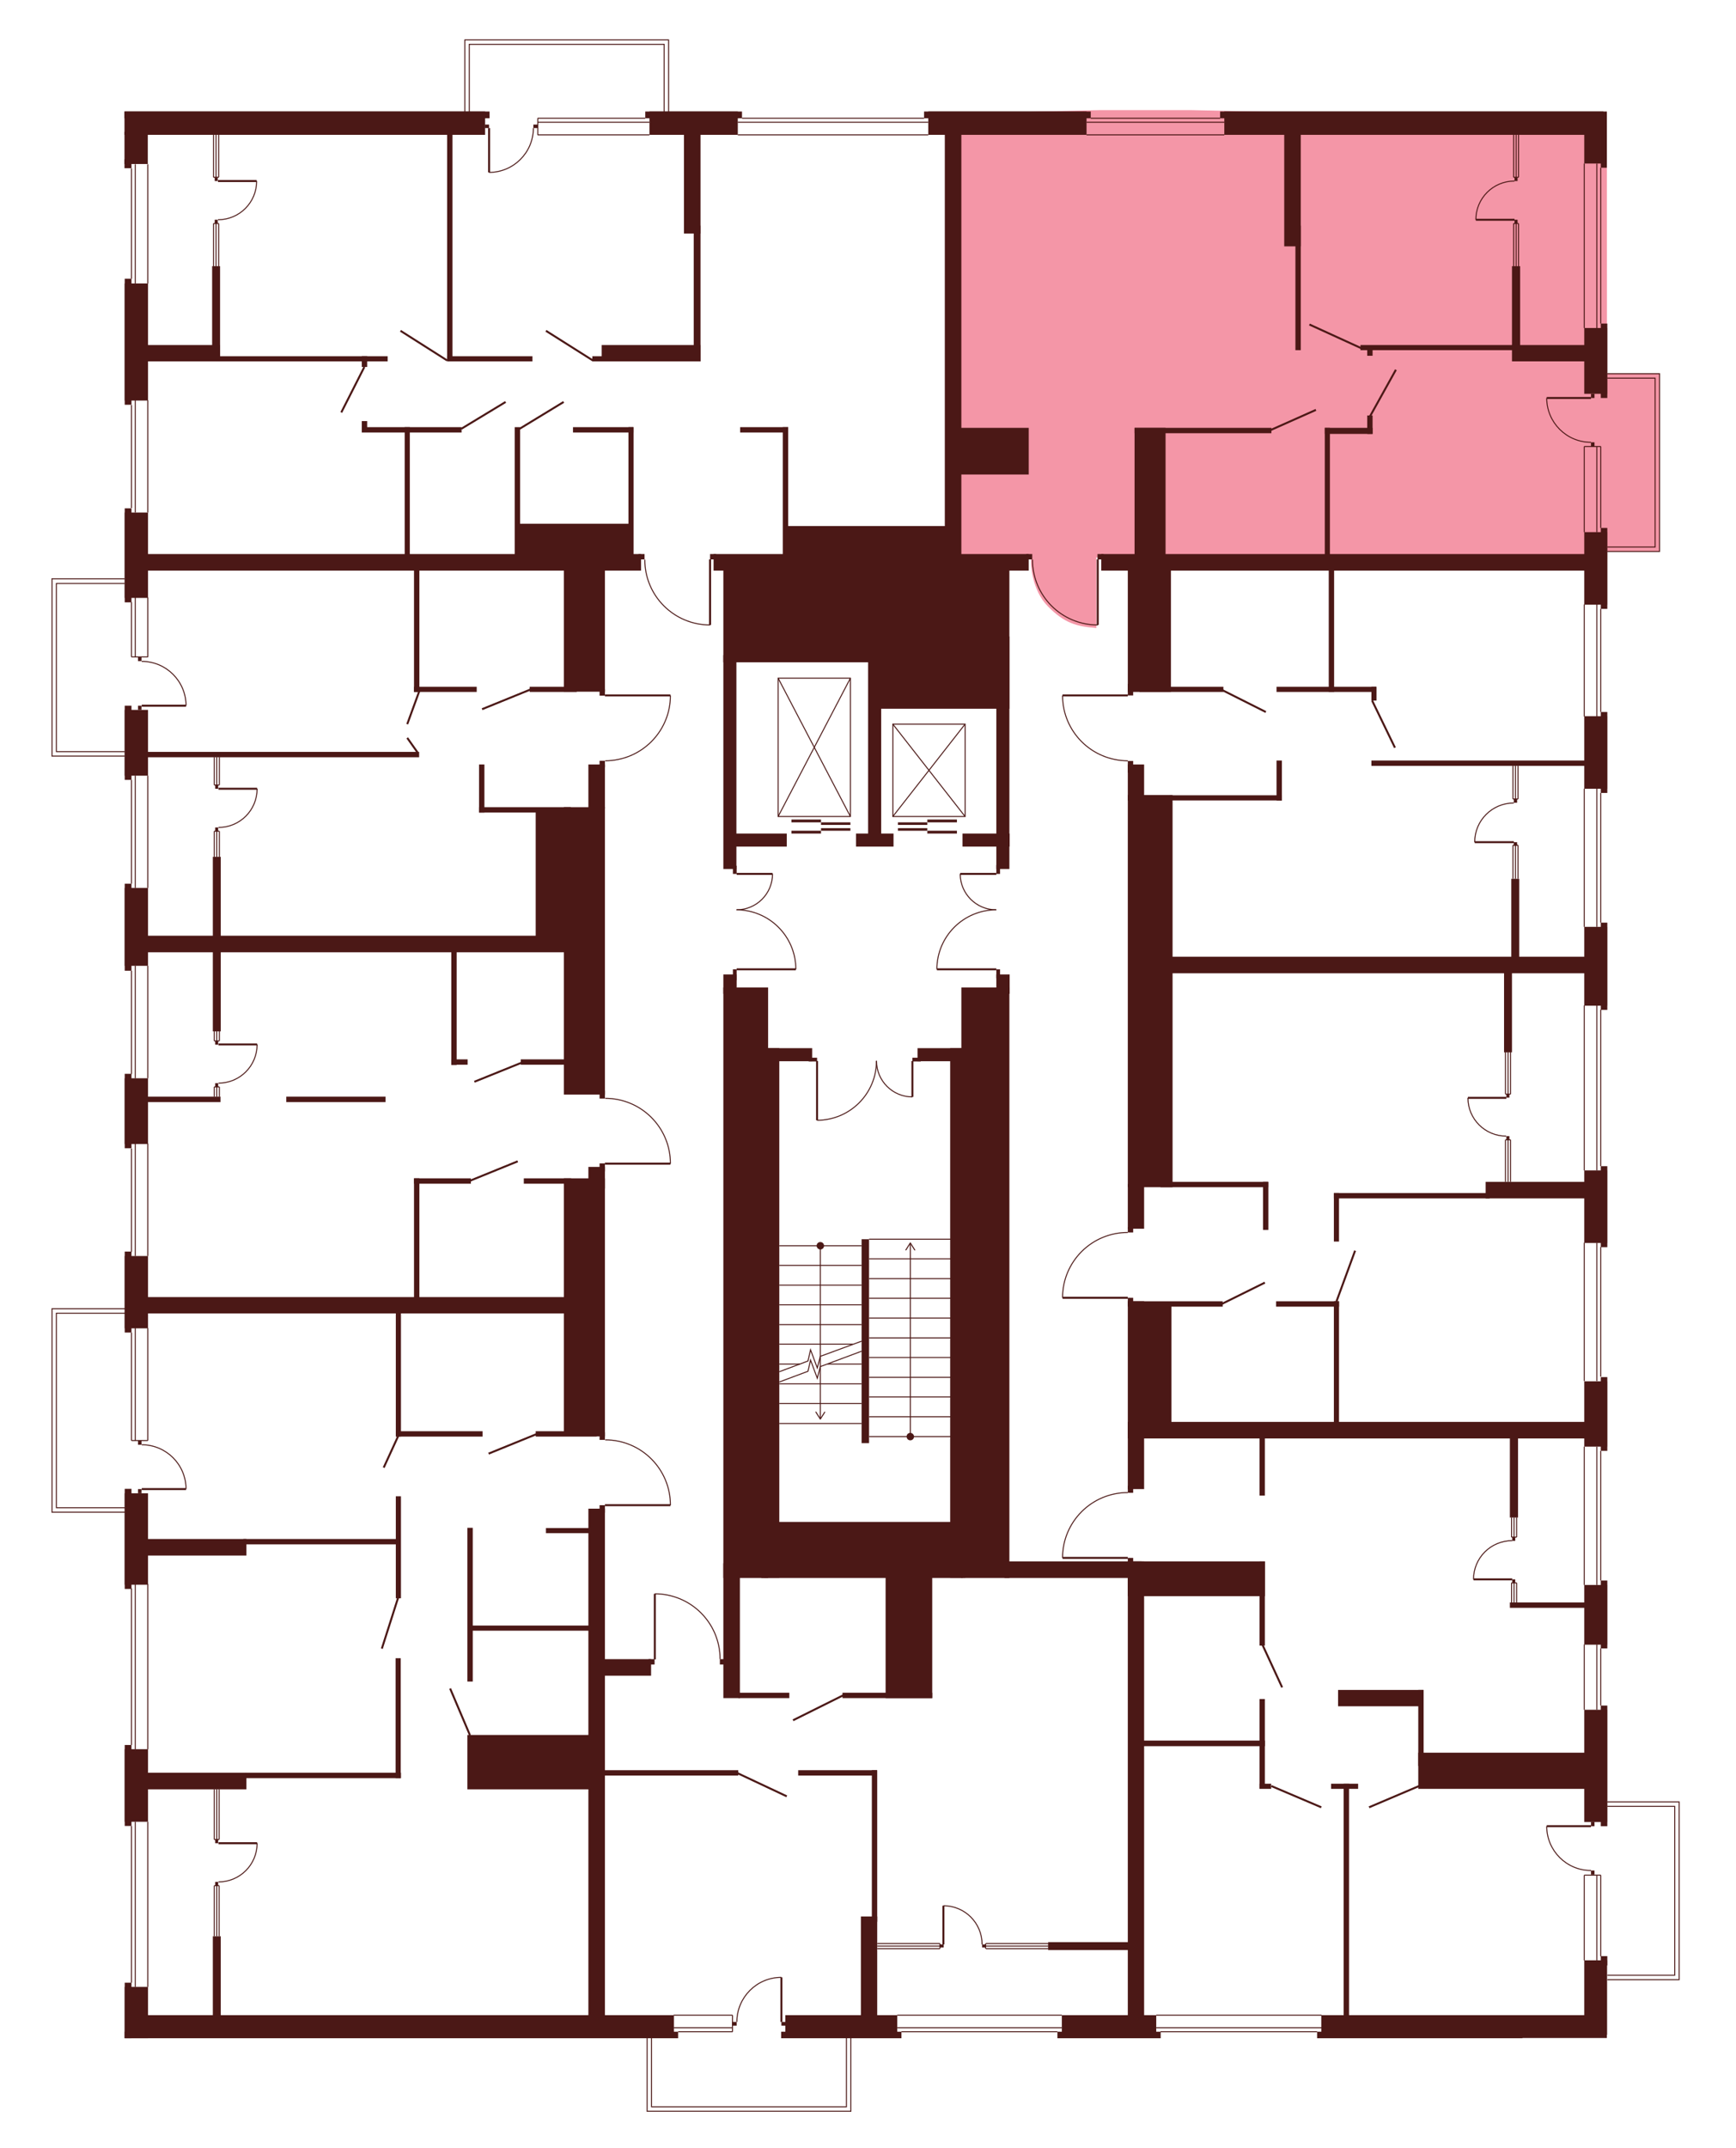 <?xml version="1.0" encoding="utf-8"?>
<!-- Generator: Adobe Illustrator 27.9.0, SVG Export Plug-In . SVG Version: 6.00 Build 0)  -->
<svg version="1.1" xmlns="http://www.w3.org/2000/svg" xmlns:xlink="http://www.w3.org/1999/xlink" x="0px" y="0px"
	 viewBox="0 0 744.7 920.8" style="enable-background:new 0 0 744.7 920.8;" xml:space="preserve">
<style type="text/css">
	.st0{display:none;fill:#F496A7;}
	.st1{fill:#F496A7;}
	.st2{fill:#4B1816;}
	.st3{fill:none;stroke:#4B1816;stroke-width:0.85;stroke-miterlimit:10;}
	.st4{fill:none;stroke:#4B1816;stroke-width:0.425;stroke-miterlimit:10;}
</style>
<g id="Layer_2">
	<path id="_x33_А1_00000113317391064587588120000016996412612570000574_" class="st0" d="M53.4,241.3l218.3-4.4h3.2l1.6,2.3
		c0,0-0.5,11.1,7.7,19.3c8.2,8.2,15.1,8.4,20.3,8.7v-30.3l31.3,0v-9.6l70.2-2.4l-0.8-177.7l-115.5,0.5l-23.8,0.1h-33.6l-29.9-0.1
		L53.4,47.2l0,114.6"/>
	<path id="_x32_А1" class="st1" d="M547.1,48l-36.3-0.8H472l-26.8,0.6l-33.4,1.4v189.7h30.5v2.8c0,0,0.2,11.1,7.2,18.2
		c7,7.1,12,8.6,20.8,9.3v-30.3l219.1,0.7l-0.1-187.7l-160.6,1.7L547.1,48z"/>
	<path id="_x31_А1" class="st0" d="M689.4,260.9l0,33.5v8.8l0.1,24l0,12.9h-2.8v55.6h2.8l0,14.6H502.3l-0.5-69.2h-11l-4.9-3
		l0.2-10.2v-1.5h-3.6c0,0-11.1-0.5-18.2-7.9s-7.6-10.9-8.5-20.1h30.4l-0.1-1.6l-0.2-16.9l16.4-36.2l177.4-0.7v8.1L689.4,260.9z"/>
	<path id="_x31_Б1_00000069377576752710283670000009293500057153379207_" class="st0" d="M688.9,589.1l0,20.4h-187v-51.7h-16.4
		v-1.6l-30.3,0.1c0,0-0.6-8.9,6-17.4c6.7-8.5,15.3-9.8,15.3-9.8s4.8-1,6.3-0.8l2.7,0l0-1.6l4.7,0l0-17.8l12,0l0.2-93.3l186.5,0.4
		v97.1"/>
	<path id="_x32_Б1_00000150072325599097893450000016962152765727264134_" class="st0" d="M486.9,873.6l0.5-204.9h-4.2v-1.5h-28
		c0,0-1.2-6,5.3-16.4c6.6-10.5,20.8-11.6,20.8-11.6h4.2v-1.4l4.7,0.1V616h198.7l0.4,156.3l0.2,41.4v15.5l-0.2,19.2l-0.4,24.6
		L574.7,873"/>
	<path id="_x31_В1" class="st0" d="M484.9,675.8V873l-229.5,0.1l1-162.5l22.7,0.1h1.3v-28c0,0,9-0.4,16.8,5.5
		c7.8,5.8,10.1,13.9,10.1,13.9s1.6,5.4,1.3,8.6h1.5v-34.9H484.9z"/>
	<path id="_x32_В1" class="st0" d="M286.9,644.6l-30.3,0v1.6l-1.3,96.9l0,121.5l-202.5,0.5l0.2-107.3l0.4-34l0.2-21.4l-0.5-31.9
		l0.5-109.6l205.3-1l0,56.7c0,0,7.8-0.1,14.4,4c6.7,4.1,9.7,9.8,9.7,9.8S286.4,633.7,286.9,644.6z"/>
	<path id="СТ1" class="st0" d="M286.9,498.3l-30.3-0.2l-1.3,59.2l-202,0.5l0-11.5l-0.1-42.4l0-11.7l-0.4-22l0-66.1h203.6
		l-0.2,66.2c0,0,7.3-0.2,10,1c2.6,1.3,11.1,2.2,17.5,14.5C284,485.8,287.5,493.6,286.9,498.3z"/>
	<path id="_x31_Г1_00000103978836599781910420000012655061385466422956_" class="st0" d="M53.4,242.5h206v56.2h28
		c0,0,0.1,8.2-3.9,14.3c-4,6.1-10.2,13.2-24.1,13.8v74.9h-206l0.4-76.9l-0.9-26.8"/>
	<polygon class="st0" points="199.4,50.7 199.4,17.1 286.8,17.1 286.8,52.4 	"/>
	<polygon class="st1" points="686.7,160.2 711.9,160.2 711.9,236.4 683.3,236.4 	"/>
	<polygon class="st0" points="684,772.4 720.3,772.4 720.3,848.6 685,848.6 	"/>
	<polygon class="st0" points="365,870.9 365,905 277.6,905 277.6,868.7 	"/>
	<polygon class="st0" points="56.4,648.2 22.3,648.2 22.3,561 58,560.9 	"/>
	<polygon class="st0" points="56.4,324.1 22.3,324.1 22.3,248.1 58,248.1 	"/>
</g>
<g id="СТЕНЫ">
	<rect x="53.4" y="47.8" class="st2" width="154.7" height="10"/>
	<rect x="278.6" y="47.8" class="st2" width="37.9" height="10"/>
	<rect x="53.4" y="47.8" class="st2" width="156.6" height="2.9"/>
	<rect x="276.8" y="47.8" class="st2" width="41.5" height="2.9"/>
	<rect x="398.2" y="47.8" class="st2" width="67.9" height="10"/>
	<rect x="396.4" y="47.8" class="st2" width="71.5" height="2.9"/>
	<rect x="525.2" y="47.8" class="st2" width="162.6" height="10"/>
	<rect x="523.4" y="47.8" class="st2" width="165.9" height="2.9"/>
	<rect x="686.7" y="138.7" class="st2" width="2.8" height="31.9"/>
	<rect x="679.6" y="140.6" class="st2" width="9.8" height="28.2"/>
	<rect x="686.7" y="226.3" class="st2" width="2.8" height="34.7"/>
	<rect x="679.6" y="228.1" class="st2" width="9.8" height="31.1"/>
	<rect x="686.7" y="305.2" class="st2" width="2.8" height="34.7"/>
	<rect x="679.6" y="307" class="st2" width="9.8" height="31.1"/>
	<rect x="686.7" y="395.5" class="st2" width="2.8" height="37.4"/>
	<rect x="679.6" y="397.3" class="st2" width="9.8" height="33.8"/>
	<rect x="686.7" y="499.9" class="st2" width="2.8" height="34.7"/>
	<rect x="679.6" y="501.7" class="st2" width="9.8" height="31.1"/>
	<rect x="686.7" y="590.3" class="st2" width="2.8" height="31.6"/>
	<rect x="679.6" y="592.1" class="st2" width="9.8" height="28"/>
	<rect x="686.7" y="677.5" class="st2" width="2.8" height="29.1"/>
	<rect x="679.6" y="679.4" class="st2" width="9.8" height="25.6"/>
	<rect x="686.7" y="731.1" class="st2" width="2.8" height="51.7"/>
	<rect x="679.6" y="732.9" class="st2" width="9.8" height="48.1"/>
	<rect x="679.6" y="840.3" class="st2" width="9.8" height="31.9"/>
	<rect x="565" y="870.9" class="st2" width="88.1" height="2.8"/>
	<rect x="566.8" y="863.8" class="st2" width="122.5" height="9.8"/>
	<rect x="453.6" y="870.9" class="st2" width="44.3" height="2.8"/>
	<rect x="455.5" y="863.8" class="st2" width="40.5" height="9.8"/>
	<rect x="335.1" y="870.9" class="st2" width="51.6" height="2.8"/>
	<rect x="336.9" y="863.8" class="st2" width="48" height="9.8"/>
	<rect x="53.5" y="870.9" class="st2" width="237.4" height="2.8"/>
	<rect x="56.4" y="863.8" class="st2" width="232.7" height="9.8"/>
	<rect x="53.5" y="851.7" class="st2" width="10" height="22"/>
	<rect x="53.5" y="849.9" class="st2" width="2.9" height="23.8"/>
	<rect x="53.5" y="749.8" class="st2" width="10" height="31.1"/>
	<rect x="53.5" y="748" class="st2" width="2.9" height="34.7"/>
	<rect x="53.5" y="538.4" class="st2" width="10" height="31"/>
	<rect x="53.5" y="536.5" class="st2" width="2.9" height="34.7"/>
	<rect x="53.5" y="462.2" class="st2" width="10" height="28.2"/>
	<rect x="53.5" y="460.3" class="st2" width="2.9" height="31.9"/>
	<rect x="53.5" y="380.6" class="st2" width="10" height="33.4"/>
	<rect x="53.5" y="378.8" class="st2" width="2.9" height="37.3"/>
	<rect x="53.5" y="304.3" class="st2" width="10" height="28.2"/>
	<rect x="53.5" y="302.5" class="st2" width="2.9" height="31.8"/>
	<rect x="53.5" y="219.7" class="st2" width="10" height="36.6"/>
	<rect x="53.5" y="217.9" class="st2" width="2.9" height="40.3"/>
	<rect x="53.5" y="121.5" class="st2" width="10" height="50.2"/>
	<rect x="53.5" y="119.5" class="st2" width="2.9" height="54"/>
	<rect x="53.5" y="640.1" class="st2" width="10" height="39.2"/>
	<rect x="53.5" y="638.2" class="st2" width="2.9" height="42.9"/>
	<rect x="60.6" y="147.9" class="st2" width="33.8" height="7"/>
	<rect x="91" y="114.1" class="st2" width="3.4" height="40.8"/>
	<rect x="92.7" y="152.7" class="st2" width="73.6" height="2.2"/>
	<rect x="191.8" y="152.7" class="st2" width="36.6" height="2.2"/>
	<rect x="254.1" y="152.7" class="st2" width="36.6" height="2.2"/>
	<rect x="258.1" y="147.9" class="st2" width="42.4" height="7"/>
	<rect x="191.8" y="57" class="st2" width="2.3" height="97.9"/>
	<rect x="293.4" y="55.3" class="st2" width="7.1" height="44.8"/>
	<rect x="405.3" y="55.3" class="st2" width="7.1" height="189.4"/>
	<rect x="297.6" y="96.7" class="st2" width="2.9" height="58.2"/>
	<rect x="550.9" y="55.3" class="st2" width="7.1" height="50.3"/>
	<rect x="555.7" y="96.7" class="st2" width="2.3" height="53.4"/>
	<rect x="648.6" y="147.9" class="st2" width="31.8" height="7"/>
	<rect x="648.6" y="114.1" class="st2" width="3.5" height="34.9"/>
	<rect x="583.6" y="147.9" class="st2" width="66.5" height="2.2"/>
	<rect x="586.5" y="149.1" class="st2" width="2.3" height="3.4"/>
	<rect x="472.4" y="237.5" class="st2" width="209.7" height="7.1"/>
	<rect x="588.3" y="326" class="st2" width="96.4" height="2.3"/>
	<rect x="498.2" y="410.1" class="st2" width="183.3" height="7.1"/>
	<rect x="648.3" y="376.7" class="st2" width="3.4" height="34.6"/>
	<rect x="645.2" y="415.9" class="st2" width="3.4" height="35.2"/>
	<rect x="637.3" y="506.6" class="st2" width="43.8" height="7.1"/>
	<rect x="572.2" y="511.4" class="st2" width="66.8" height="2.3"/>
	<rect x="572.2" y="511.4" class="st2" width="2.2" height="20.8"/>
	<rect x="483.8" y="609.5" class="st2" width="196.5" height="7.1"/>
	<rect x="647.7" y="614" class="st2" width="3.5" height="36.5"/>
	<rect x="647.7" y="686.9" class="st2" width="33.5" height="2.3"/>
	<rect x="547.4" y="557.8" class="st2" width="27" height="2.3"/>
	<rect x="572.2" y="557.8" class="st2" width="2.2" height="53.6"/>
	<rect x="483.8" y="557.8" class="st2" width="7" height="80.5"/>
	<rect x="483.8" y="557.8" class="st2" width="40.7" height="2.3"/>
	<rect x="489" y="559.1" class="st2" width="13.5" height="51.5"/>
	<rect x="483.8" y="636.9" class="st2" width="2.3" height="3"/>
	<rect x="483.8" y="667.8" class="st2" width="2.3" height="3"/>
	<rect x="540.3" y="614" class="st2" width="2.3" height="27.1"/>
	<rect x="608.4" y="751.3" class="st2" width="72.5" height="15.5"/>
	<rect x="608.4" y="724.4" class="st2" width="2.3" height="32.6"/>
	<rect x="574" y="724.4" class="st2" width="36.6" height="7"/>
	<rect x="571" y="764.6" class="st2" width="11.6" height="2.2"/>
	<rect x="576.4" y="764.6" class="st2" width="2.3" height="101.7"/>
	<rect x="449.6" y="832.5" class="st2" width="38.4" height="3.4"/>
	<rect x="483.8" y="669.3" class="st2" width="7" height="196.4"/>
	<rect x="483.8" y="669.3" class="st2" width="58.8" height="14.9"/>
	<rect x="430.9" y="669.3" class="st2" width="58.8" height="7.1"/>
	<rect x="540.3" y="669.3" class="st2" width="2.3" height="36.1"/>
	<rect x="489.8" y="746.1" class="st2" width="52.8" height="2.4"/>
	<rect x="540.3" y="728.3" class="st2" width="2.3" height="38.4"/>
	<rect x="540.3" y="764.6" class="st2" width="5" height="2.2"/>
	<rect x="369.3" y="821.5" class="st2" width="7" height="49.4"/>
	<rect x="374" y="758.8" class="st2" width="2.3" height="65"/>
	<rect x="342.4" y="758.8" class="st2" width="33.8" height="2.3"/>
	<rect x="256" y="758.8" class="st2" width="60.7" height="2.3"/>
	<rect x="252.4" y="646.7" class="st2" width="7.1" height="218.4"/>
	<rect x="257.2" y="645.2" class="st2" width="2.3" height="3.2"/>
	<rect x="257.2" y="614" class="st2" width="2.3" height="3.2"/>
	<rect x="241.9" y="505.1" class="st2" width="17.6" height="110.6"/>
	<rect x="241.9" y="346" class="st2" width="17.6" height="123.2"/>
	<rect x="252.4" y="500.2" class="st2" width="7.1" height="9.3"/>
	<rect x="257.2" y="498.7" class="st2" width="2.3" height="3.4"/>
	<rect x="257.2" y="467.5" class="st2" width="2.3" height="3.4"/>
	<rect x="252.4" y="327.7" class="st2" width="7.1" height="18.8"/>
	<rect x="241.9" y="237.5" class="st2" width="17.6" height="59"/>
	<rect x="257.2" y="326.1" class="st2" width="2.3" height="2.8"/>
	<rect x="257.2" y="295.4" class="st2" width="2.3" height="2.8"/>
	<rect x="60.7" y="237.5" class="st2" width="214.3" height="7.1"/>
	<rect x="220.8" y="183.1" class="st2" width="2.3" height="55.9"/>
	<rect x="269.6" y="183.1" class="st2" width="2.2" height="55.9"/>
	<rect x="221.9" y="224.5" class="st2" width="48.8" height="15.8"/>
	<rect x="245.8" y="183.1" class="st2" width="25.9" height="2.3"/>
	<rect x="335.8" y="183.1" class="st2" width="2.3" height="55.6"/>
	<rect x="317.5" y="183.1" class="st2" width="20.6" height="2.3"/>
	<rect x="227.2" y="294.4" class="st2" width="20.2" height="2.2"/>
	<rect x="177.6" y="241.2" class="st2" width="2.3" height="55.4"/>
	<rect x="173.6" y="183.1" class="st2" width="2.2" height="55.9"/>
	<rect x="177.6" y="294.4" class="st2" width="26.9" height="2.2"/>
	<rect x="155.2" y="183.1" class="st2" width="42.8" height="2.3"/>
	<rect x="155.2" y="180.5" class="st2" width="2.3" height="4.6"/>
	<rect x="155.2" y="152.7" class="st2" width="2.3" height="4.6"/>
	<rect x="59.6" y="401.1" class="st2" width="187.7" height="7.1"/>
	<rect x="205.5" y="327.7" class="st2" width="2.3" height="20.6"/>
	<rect x="205.5" y="346" class="st2" width="39.4" height="2.3"/>
	<rect x="229.8" y="347.2" class="st2" width="13.7" height="56.3"/>
	<rect x="62" y="322.3" class="st2" width="117.8" height="2.3"/>
	<rect x="91.3" y="367.3" class="st2" width="3.4" height="74.8"/>
	<rect x="61" y="470.1" class="st2" width="33.6" height="2.3"/>
	<rect x="122.8" y="470.1" class="st2" width="42.6" height="2.3"/>
	<rect x="193.6" y="406.9" class="st2" width="2.3" height="49.6"/>
	<rect x="193.6" y="454.1" class="st2" width="7" height="2.3"/>
	<rect x="223.4" y="454.1" class="st2" width="21.6" height="2.3"/>
	<rect x="224.7" y="505.1" class="st2" width="20.3" height="2.3"/>
	<rect x="60.4" y="556" class="st2" width="184.6" height="7"/>
	<rect x="177.6" y="505.1" class="st2" width="2.3" height="53.8"/>
	<rect x="169.8" y="562" class="st2" width="2.2" height="53.8"/>
	<rect x="169.8" y="641.4" class="st2" width="2.2" height="43.7"/>
	<rect x="200.5" y="654.9" class="st2" width="2.3" height="65.9"/>
	<rect x="169.7" y="710.8" class="st2" width="2.2" height="51.4"/>
	<rect x="177.6" y="505.1" class="st2" width="24.4" height="2.3"/>
	<rect x="169.8" y="613.5" class="st2" width="37.2" height="2.3"/>
	<rect x="229.8" y="613.5" class="st2" width="26.2" height="2.3"/>
	<rect x="234.2" y="655" class="st2" width="21.8" height="2.2"/>
	<rect x="201.8" y="696.8" class="st2" width="54.2" height="2.2"/>
	<rect x="200.5" y="743.7" class="st2" width="55.5" height="23.3"/>
	<rect x="62.4" y="659.7" class="st2" width="43.3" height="7.1"/>
	<rect x="104.4" y="659.7" class="st2" width="66.8" height="2.3"/>
	<rect x="62.1" y="759.9" class="st2" width="43.6" height="7.1"/>
	<rect x="105.1" y="759.9" class="st2" width="66.9" height="2.3"/>
	<rect x="91.3" y="830" class="st2" width="3.4" height="39.3"/>
	<rect x="408.6" y="183.4" class="st2" width="32.7" height="20"/>
	<rect x="486.7" y="183.4" class="st2" width="58.7" height="2.3"/>
	<rect x="568.3" y="183.4" class="st2" width="20.5" height="2.6"/>
	<rect x="486.7" y="183.4" class="st2" width="13.3" height="55.3"/>
	<rect x="306.1" y="237.5" class="st2" width="135.2" height="7.1"/>
	<rect x="440.2" y="237.5" class="st2" width="2.6" height="2.3"/>
	<rect x="273.9" y="237.5" class="st2" width="2.6" height="2.3"/>
	<rect x="304.6" y="237.5" class="st2" width="2.6" height="2.3"/>
	<rect x="470.8" y="237.5" class="st2" width="2.6" height="2.3"/>
	<rect x="310.3" y="243.3" class="st2" width="67.7" height="40.6"/>
	<rect x="374.5" y="244" class="st2" width="58.5" height="59.8"/>
	<rect x="310.3" y="280.8" class="st2" width="5.6" height="91.7"/>
	<rect x="310.3" y="423.3" class="st2" width="19.2" height="253.1"/>
	<rect x="313.3" y="357.3" class="st2" width="24.2" height="5.6"/>
	<rect x="367.2" y="357.3" class="st2" width="16.1" height="5.6"/>
	<rect x="427.4" y="272.8" class="st2" width="5.6" height="99.7"/>
	<rect x="412.9" y="357.3" class="st2" width="20.2" height="5.6"/>
	<rect x="372.4" y="282.3" class="st2" width="5.6" height="75.6"/>
	<rect x="314.4" y="371.1" class="st2" width="1.6" height="3.5"/>
	<rect x="427.4" y="370.8" class="st2" width="1.6" height="3.8"/>
	<rect x="427.4" y="415.5" class="st2" width="1.6" height="3.8"/>
	<rect x="310.3" y="417.7" class="st2" width="5.7" height="8.3"/>
	<rect x="427.4" y="417.7" class="st2" width="5.7" height="8.3"/>
	<rect x="412.4" y="423.3" class="st2" width="20.6" height="253.1"/>
	<rect x="314.4" y="415.5" class="st2" width="1.6" height="4.7"/>
	<rect x="327.8" y="449.3" class="st2" width="6.5" height="227"/>
	<rect x="407.6" y="449.3" class="st2" width="6.5" height="227"/>
	<rect x="327.8" y="449.3" class="st2" width="20.6" height="5.6"/>
	<rect x="393.6" y="449.3" class="st2" width="20.6" height="5.6"/>
	<rect x="346.9" y="453.4" class="st2" width="3.6" height="1.6"/>
	<rect x="391.4" y="453.4" class="st2" width="3.6" height="1.6"/>
	<rect x="369.6" y="531.2" class="st2" width="3.2" height="87.4"/>
	<rect x="326.6" y="652.4" class="st2" width="86.3" height="24"/>
	<rect x="336.9" y="225.5" class="st2" width="69.1" height="16.4"/>
	<rect x="586.5" y="178.1" class="st2" width="2.3" height="7.9"/>
	<rect x="568.3" y="183.4" class="st2" width="2.2" height="56.7"/>
	<rect x="570" y="244.3" class="st2" width="2.3" height="52.3"/>
	<rect x="547.6" y="294.4" class="st2" width="42.8" height="2.2"/>
	<rect x="488.8" y="294.4" class="st2" width="36" height="2.2"/>
	<rect x="588.3" y="294.4" class="st2" width="2.2" height="5.9"/>
	<rect x="483.8" y="243.5" class="st2" width="18.5" height="53.1"/>
	<rect x="483.8" y="293.1" class="st2" width="2.3" height="5"/>
	<rect x="483.8" y="326.2" class="st2" width="2.3" height="5"/>
	<rect x="483.8" y="327.7" class="st2" width="7" height="15.5"/>
	<rect x="483.8" y="340.8" class="st2" width="19.2" height="168.1"/>
	<rect x="483.8" y="507.5" class="st2" width="7" height="19.2"/>
	<rect x="483.8" y="526.1" class="st2" width="2.3" height="2.2"/>
	<rect x="483.8" y="556.3" class="st2" width="2.3" height="3.5"/>
	<rect x="497.8" y="506.6" class="st2" width="46.2" height="2.3"/>
	<rect x="541.8" y="506.6" class="st2" width="2.3" height="20.6"/>
	<rect x="257" y="711.2" class="st2" width="22.3" height="7.1"/>
	<rect x="278.2" y="711.2" class="st2" width="2.6" height="2.3"/>
	<rect x="308.8" y="711.2" class="st2" width="2.6" height="2.3"/>
	<rect x="316.8" y="725.6" class="st2" width="21.8" height="2.3"/>
	<rect x="361.4" y="725.6" class="st2" width="38.5" height="2.3"/>
	<rect x="310.3" y="670.1" class="st2" width="7.1" height="57.8"/>
	<rect x="379.9" y="674.7" class="st2" width="20" height="53.2"/>
	<g>
		<line class="st3" x1="304.6" y1="239.8" x2="304.6" y2="267.9"/>
		<path class="st4" d="M304.6,267.9c-15.5,0-28-12.5-28-28"/>
	</g>
	<g>
		<line class="st3" x1="470.9" y1="239.8" x2="470.9" y2="267.9"/>
		<path class="st4" d="M470.9,267.9c-15.5,0-28-12.5-28-28"/>
	</g>
	<g>
		<line class="st3" x1="483.8" y1="298.1" x2="455.8" y2="298.1"/>
		<path class="st4" d="M455.8,298.1c0,15.5,12.5,28,28,28"/>
	</g>
	<g>
		<line class="st3" x1="316" y1="415.5" x2="341.4" y2="415.5"/>
		<path class="st4" d="M341.4,415.5c0-14.1-11.4-25.5-25.5-25.5"/>
	</g>
	<g>
		<line class="st3" x1="316" y1="374.6" x2="331.4" y2="374.6"/>
		<path class="st4" d="M331.4,374.6c0,8.5-6.9,15.4-15.4,15.4"/>
	</g>
	<g>
		<line class="st3" x1="427.4" y1="415.5" x2="401.9" y2="415.5"/>
		<path class="st4" d="M401.9,415.5c0-14.1,11.4-25.5,25.5-25.5"/>
	</g>
	<g>
		<line class="st3" x1="427.4" y1="374.6" x2="411.9" y2="374.6"/>
		<path class="st4" d="M411.9,374.6c0,8.5,6.9,15.4,15.4,15.4"/>
	</g>
	<g>
		<line class="st3" x1="350.5" y1="454.8" x2="350.5" y2="480.2"/>
		<path class="st4" d="M350.5,480.2c14.1,0,25.5-11.4,25.5-25.5"/>
	</g>
	<g>
		<line class="st3" x1="391.4" y1="454.8" x2="391.4" y2="470.2"/>
		<path class="st4" d="M391.4,470.2c-8.5,0-15.4-6.9-15.4-15.4"/>
	</g>
	<g>
		<line class="st3" x1="483.8" y1="556.3" x2="455.8" y2="556.3"/>
		<path class="st4" d="M455.8,556.3c0-15.5,12.5-28,28-28"/>
	</g>
	<g>
		<line class="st3" x1="483.8" y1="667.8" x2="455.8" y2="667.8"/>
		<path class="st4" d="M455.8,667.8c0-15.5,12.5-28,28-28"/>
	</g>
	<g>
		<line class="st3" x1="259.5" y1="298.1" x2="287.6" y2="298.1"/>
		<path class="st4" d="M287.6,298.1c0,15.5-12.5,28-28,28"/>
	</g>
	<g>
		<line class="st3" x1="259.5" y1="498.8" x2="287.6" y2="498.8"/>
		<path class="st4" d="M287.6,498.8c0-15.5-12.5-28-28-28"/>
	</g>
	<g>
		<line class="st3" x1="259.5" y1="645.2" x2="287.6" y2="645.2"/>
		<path class="st4" d="M287.6,645.2c0-15.5-12.5-28-28-28"/>
	</g>
	<g>
		<line class="st3" x1="280.9" y1="711.3" x2="280.9" y2="683.2"/>
		<path class="st4" d="M280.9,683.2c15.5,0,28,12.5,28,28"/>
	</g>
	<g>
		<line class="st4" x1="372.8" y1="531.2" x2="408.1" y2="531.2"/>
		<line class="st4" x1="408.1" y1="615.8" x2="372.8" y2="615.8"/>
		<line class="st4" x1="372.8" y1="598.8" x2="408.1" y2="598.8"/>
		<line class="st4" x1="372.8" y1="607.3" x2="408.1" y2="607.3"/>
		<line class="st4" x1="372.8" y1="590.4" x2="408.1" y2="590.4"/>
		<line class="st4" x1="372.8" y1="581.9" x2="408.1" y2="581.9"/>
		<line class="st4" x1="372.8" y1="573.5" x2="408.1" y2="573.5"/>
		<line class="st4" x1="372.8" y1="565" x2="408.1" y2="565"/>
		<line class="st4" x1="372.8" y1="556.5" x2="408.1" y2="556.5"/>
		<line class="st4" x1="372.8" y1="548.1" x2="408.1" y2="548.1"/>
		<line class="st4" x1="372.8" y1="539.6" x2="408.1" y2="539.6"/>
		<g>
			<g>
				<line class="st4" x1="390.5" y1="615.8" x2="390.5" y2="533.1"/>
				<g>
					<path class="st2" d="M392.1,615.8c0,0.9-0.7,1.6-1.6,1.6c-0.9,0-1.6-0.7-1.6-1.6s0.7-1.6,1.6-1.6
						C391.3,614.2,392.1,614.9,392.1,615.8z"/>
				</g>
				<g>
					<path class="st2" d="M392.5,536c-0.1,0.1-0.2,0-0.3-0.1l-1.7-2.7l-1.7,2.7c-0.1,0.1-0.2,0.1-0.3,0.1c-0.1-0.1-0.1-0.2-0.1-0.3
						l1.9-3c0-0.1,0.1-0.1,0.2-0.1c0.1,0,0.1,0,0.2,0.1l1.9,3c0,0,0,0.1,0,0.1C392.6,535.9,392.6,535.9,392.5,536z"/>
				</g>
			</g>
		</g>
	</g>
	<polyline class="st4" points="334.3,588 346.6,583.4 347.7,578.6 350.6,586.4 351.9,581.4 369.6,574.9 	"/>
	<polyline class="st4" points="334.3,592.4 346.6,587.8 347.7,583 350.6,590.8 351.9,585.8 369.6,579.2 	"/>
	<line class="st4" x1="369.6" y1="534" x2="334.3" y2="534"/>
	<line class="st4" x1="334.3" y1="542.4" x2="369.6" y2="542.4"/>
	<line class="st4" x1="334.3" y1="550.9" x2="369.6" y2="550.9"/>
	<line class="st4" x1="334.3" y1="559.3" x2="369.6" y2="559.3"/>
	<line class="st4" x1="334.3" y1="567.8" x2="369.6" y2="567.8"/>
	<line class="st4" x1="334.3" y1="601.6" x2="369.6" y2="601.6"/>
	<line class="st4" x1="334.3" y1="610.2" x2="369.6" y2="610.2"/>
	<line class="st4" x1="334.3" y1="593.2" x2="369.6" y2="593.2"/>
	<line class="st4" x1="334.3" y1="576.2" x2="365.9" y2="576.2"/>
	<line class="st4" x1="334.3" y1="584.7" x2="343.2" y2="584.7"/>
	<line class="st4" x1="355" y1="584.7" x2="369.6" y2="584.7"/>
	<g>
		<g>
			<line class="st4" x1="351.9" y1="534" x2="351.9" y2="608"/>
			<g>
				<path class="st2" d="M350.3,534c0-0.9,0.7-1.6,1.6-1.6c0.9,0,1.6,0.7,1.6,1.6c0,0.9-0.7,1.6-1.6,1.6
					C351,535.6,350.3,534.8,350.3,534z"/>
			</g>
			<g>
				<path class="st2" d="M349.9,605.1c0.1-0.1,0.2,0,0.3,0.1l1.7,2.7l1.7-2.7c0.1-0.1,0.2-0.1,0.3-0.1c0.1,0.1,0.1,0.2,0.1,0.3
					l-1.9,3c0,0.1-0.1,0.1-0.2,0.1c-0.1,0-0.1,0-0.2-0.1l-1.9-3c0,0,0-0.1,0-0.1C349.8,605.2,349.8,605.1,349.9,605.1z"/>
			</g>
		</g>
	</g>
	<line class="st4" x1="56.4" y1="258.1" x2="56.4" y2="281.6"/>
	<line class="st4" x1="58" y1="256.1" x2="58" y2="281.7"/>
	<line class="st4" x1="63.4" y1="256.1" x2="63.4" y2="281.7"/>
	<line class="st4" x1="56.4" y1="416.1" x2="56.4" y2="460.4"/>
	<line class="st4" x1="58" y1="414" x2="58" y2="462.2"/>
	<line class="st4" x1="63.4" y1="414" x2="63.4" y2="462.2"/>
	<line class="st4" x1="56.4" y1="492.3" x2="56.4" y2="536.6"/>
	<line class="st4" x1="58" y1="490.2" x2="58" y2="538.4"/>
	<line class="st4" x1="63.4" y1="490.2" x2="63.4" y2="538.4"/>
	<line class="st4" x1="56.4" y1="617.5" x2="56.4" y2="571.2"/>
	<line class="st4" x1="58" y1="617.5" x2="58" y2="569.3"/>
	<line class="st4" x1="63.4" y1="617.5" x2="63.4" y2="569.3"/>
	<line class="st4" x1="276.8" y1="50.7" x2="230.6" y2="50.7"/>
	<line class="st4" x1="278.6" y1="52.4" x2="230.6" y2="52.4"/>
	<line class="st4" x1="278.6" y1="57.8" x2="230.6" y2="57.8"/>
	<line class="st4" x1="318.3" y1="50.7" x2="396.4" y2="50.7"/>
	<line class="st4" x1="316.5" y1="52.4" x2="398.2" y2="52.4"/>
	<line class="st4" x1="316.5" y1="57.8" x2="398.2" y2="57.8"/>
	<line class="st4" x1="467.9" y1="50.7" x2="523.4" y2="50.7"/>
	<line class="st4" x1="466.1" y1="52.4" x2="525.2" y2="52.4"/>
	<line class="st4" x1="466.1" y1="57.8" x2="525.2" y2="57.8"/>
	<line class="st4" x1="386.7" y1="870.9" x2="453.6" y2="870.9"/>
	<line class="st4" x1="384.9" y1="869.2" x2="455.5" y2="869.2"/>
	<line class="st4" x1="384.9" y1="863.8" x2="455.5" y2="863.8"/>
	<line class="st4" x1="497.8" y1="870.9" x2="565" y2="870.9"/>
	<line class="st4" x1="496" y1="869.2" x2="566.9" y2="869.2"/>
	<line class="st4" x1="496" y1="863.8" x2="566.9" y2="863.8"/>
	<line class="st4" x1="56.4" y1="782.7" x2="56.4" y2="849.9"/>
	<line class="st4" x1="58" y1="780.9" x2="58" y2="851.7"/>
	<line class="st4" x1="63.4" y1="780.9" x2="63.4" y2="851.7"/>
	<line class="st4" x1="56.4" y1="680.9" x2="56.4" y2="748"/>
	<line class="st4" x1="58" y1="679" x2="58" y2="749.8"/>
	<line class="st4" x1="63.4" y1="679" x2="63.4" y2="749.8"/>
	<line class="st4" x1="56.4" y1="334.3" x2="56.4" y2="378.8"/>
	<line class="st4" x1="58" y1="332.5" x2="58" y2="380.6"/>
	<line class="st4" x1="63.4" y1="332.5" x2="63.4" y2="380.6"/>
	<line class="st4" x1="686.7" y1="191.4" x2="686.7" y2="226.3"/>
	<line class="st4" x1="679.6" y1="191.4" x2="679.6" y2="228.1"/>
	<line class="st4" x1="685" y1="191.4" x2="685" y2="228.1"/>
	<line class="st4" x1="686.7" y1="138.7" x2="686.7" y2="71.9"/>
	<line class="st4" x1="679.6" y1="140.6" x2="679.6" y2="70.1"/>
	<line class="st4" x1="685" y1="140.6" x2="685" y2="70.1"/>
	<line class="st4" x1="686.7" y1="395.5" x2="686.7" y2="339.9"/>
	<line class="st4" x1="679.6" y1="397.3" x2="679.6" y2="338.1"/>
	<line class="st4" x1="685" y1="397.3" x2="685" y2="338.1"/>
	<line class="st4" x1="686.7" y1="305.2" x2="686.7" y2="261"/>
	<line class="st4" x1="679.6" y1="307.1" x2="679.6" y2="259.1"/>
	<line class="st4" x1="685" y1="307.1" x2="685" y2="259.1"/>
	<line class="st4" x1="686.7" y1="499.9" x2="686.7" y2="432.8"/>
	<line class="st4" x1="679.6" y1="501.7" x2="679.6" y2="431"/>
	<line class="st4" x1="685" y1="501.7" x2="685" y2="431"/>
	<line class="st4" x1="686.7" y1="677.5" x2="686.7" y2="621.9"/>
	<line class="st4" x1="679.6" y1="679.4" x2="679.6" y2="620.1"/>
	<line class="st4" x1="685" y1="679.4" x2="685" y2="620.1"/>
	<line class="st4" x1="686.7" y1="590.1" x2="686.7" y2="534.5"/>
	<line class="st4" x1="679.6" y1="592" x2="679.6" y2="532.7"/>
	<line class="st4" x1="685" y1="592" x2="685" y2="532.7"/>
	<line class="st4" x1="686.7" y1="731.1" x2="686.7" y2="706.6"/>
	<line class="st4" x1="679.6" y1="732.9" x2="679.6" y2="704.9"/>
	<line class="st4" x1="685" y1="732.9" x2="685" y2="704.9"/>
	<line class="st4" x1="91.6" y1="57.8" x2="91.6" y2="76"/>
	<line class="st4" x1="92.7" y1="57.8" x2="92.7" y2="76"/>
	<line class="st4" x1="93.8" y1="57.8" x2="93.8" y2="76"/>
	<line class="st4" x1="91.6" y1="76" x2="93.8" y2="76"/>
	<line class="st4" x1="91.6" y1="114.1" x2="91.6" y2="95.8"/>
	<line class="st4" x1="92.7" y1="114.1" x2="92.7" y2="95.8"/>
	<line class="st4" x1="93.8" y1="114.1" x2="93.8" y2="95.8"/>
	<line class="st4" x1="91.6" y1="95.8" x2="93.8" y2="95.8"/>
	<line class="st4" x1="91.9" y1="767" x2="91.9" y2="788.5"/>
	<line class="st4" x1="93" y1="767" x2="93" y2="788.5"/>
	<line class="st4" x1="94" y1="767" x2="94" y2="788.5"/>
	<line class="st4" x1="91.9" y1="788.5" x2="94" y2="788.5"/>
	<line class="st4" x1="91.9" y1="830" x2="91.9" y2="808.3"/>
	<line class="st4" x1="93" y1="830" x2="93" y2="808.3"/>
	<line class="st4" x1="94" y1="830" x2="94" y2="808.3"/>
	<line class="st4" x1="91.9" y1="808.3" x2="94" y2="808.3"/>
	<line class="st4" x1="91.9" y1="324.5" x2="91.9" y2="336.5"/>
	<line class="st4" x1="93" y1="324.5" x2="93" y2="336.5"/>
	<line class="st4" x1="94.1" y1="324.5" x2="94.1" y2="336.5"/>
	<line class="st4" x1="91.9" y1="336.5" x2="94.1" y2="336.5"/>
	<line class="st4" x1="91.9" y1="367.3" x2="91.9" y2="356.3"/>
	<line class="st4" x1="93" y1="367.3" x2="93" y2="356.3"/>
	<line class="st4" x1="94.1" y1="367.3" x2="94.1" y2="356.3"/>
	<line class="st4" x1="91.9" y1="356.3" x2="94.1" y2="356.3"/>
	<line class="st4" x1="649.3" y1="57.8" x2="649.3" y2="76"/>
	<line class="st4" x1="650.4" y1="57.8" x2="650.4" y2="76"/>
	<line class="st4" x1="651.4" y1="57.8" x2="651.4" y2="76"/>
	<line class="st4" x1="649.3" y1="76" x2="651.4" y2="76"/>
	<line class="st4" x1="649.3" y1="114.1" x2="649.3" y2="95.8"/>
	<line class="st4" x1="650.4" y1="114.1" x2="650.4" y2="95.8"/>
	<line class="st4" x1="651.4" y1="114.1" x2="651.4" y2="95.8"/>
	<line class="st4" x1="649.3" y1="95.8" x2="651.4" y2="95.8"/>
	<line class="st4" x1="645.8" y1="451" x2="645.8" y2="469"/>
	<line class="st4" x1="646.9" y1="451" x2="646.9" y2="469"/>
	<line class="st4" x1="648" y1="451" x2="648" y2="469"/>
	<line class="st4" x1="645.8" y1="469" x2="648" y2="469"/>
	<line class="st4" x1="648.4" y1="650.5" x2="648.4" y2="658.9"/>
	<line class="st4" x1="649.5" y1="650.5" x2="649.5" y2="658.9"/>
	<line class="st4" x1="650.6" y1="650.5" x2="650.6" y2="658.9"/>
	<line class="st4" x1="648.4" y1="658.9" x2="650.6" y2="658.9"/>
	<line class="st4" x1="376.3" y1="835.3" x2="403.2" y2="835.3"/>
	<line class="st4" x1="376.3" y1="834.2" x2="403.2" y2="834.2"/>
	<line class="st4" x1="376.3" y1="833.1" x2="403.2" y2="833.1"/>
	<line class="st4" x1="403.2" y1="835.3" x2="403.2" y2="833.1"/>
	<line class="st4" x1="449.7" y1="835.3" x2="422.9" y2="835.3"/>
	<line class="st4" x1="449.7" y1="834.2" x2="422.9" y2="834.2"/>
	<line class="st4" x1="449.7" y1="833.1" x2="422.9" y2="833.1"/>
	<line class="st4" x1="422.8" y1="835.3" x2="422.8" y2="833.1"/>
	<line class="st4" x1="648.4" y1="686.9" x2="648.4" y2="678.5"/>
	<line class="st4" x1="649.5" y1="686.9" x2="649.5" y2="678.5"/>
	<line class="st4" x1="650.6" y1="686.9" x2="650.6" y2="678.5"/>
	<line class="st4" x1="648.4" y1="678.5" x2="650.6" y2="678.5"/>
	<line class="st4" x1="645.8" y1="506.6" x2="645.8" y2="488.6"/>
	<line class="st4" x1="646.9" y1="506.6" x2="646.9" y2="488.6"/>
	<line class="st4" x1="648" y1="506.6" x2="648" y2="488.6"/>
	<line class="st4" x1="645.8" y1="488.6" x2="648" y2="488.6"/>
	<line class="st4" x1="649" y1="328.3" x2="649" y2="342.5"/>
	<line class="st4" x1="650.1" y1="328.3" x2="650.1" y2="342.5"/>
	<line class="st4" x1="651.2" y1="328.3" x2="651.2" y2="342.5"/>
	<line class="st4" x1="649" y1="342.5" x2="651.2" y2="342.5"/>
	<line class="st4" x1="649" y1="376.7" x2="649" y2="362.3"/>
	<line class="st4" x1="650.1" y1="376.7" x2="650.1" y2="362.3"/>
	<line class="st4" x1="651.2" y1="376.7" x2="651.2" y2="362.3"/>
	<line class="st4" x1="649" y1="362.3" x2="651.2" y2="362.3"/>
	<line class="st4" x1="91.9" y1="442" x2="91.9" y2="446.2"/>
	<line class="st4" x1="93" y1="442" x2="93" y2="446.2"/>
	<line class="st4" x1="94.1" y1="442" x2="94.1" y2="446.2"/>
	<line class="st4" x1="91.9" y1="446.2" x2="94.1" y2="446.2"/>
	<line class="st4" x1="91.9" y1="470.1" x2="91.9" y2="465.9"/>
	<line class="st4" x1="93" y1="470.1" x2="93" y2="465.9"/>
	<line class="st4" x1="94.1" y1="470.1" x2="94.1" y2="465.9"/>
	<line class="st4" x1="91.9" y1="465.9" x2="94.1" y2="465.9"/>
	<g>
		<rect x="333.8" y="290.7" class="st4" width="31" height="59.3"/>
		<line class="st4" x1="333.8" y1="290.7" x2="364.8" y2="350"/>
		<line class="st4" x1="364.8" y1="290.7" x2="333.8" y2="350"/>
	</g>
	<g>
		<rect x="383" y="310.4" class="st4" width="31" height="39.6"/>
		<line class="st4" x1="383" y1="310.4" x2="414" y2="350"/>
		<line class="st4" x1="414" y1="310.4" x2="383" y2="350"/>
	</g>
	<g>
		<rect x="339.5" y="351.3" class="st2" width="12.7" height="1.2"/>
		<rect x="352.2" y="352.5" class="st2" width="12.6" height="1.1"/>
		<rect x="339.5" y="356.1" class="st2" width="12.7" height="1.2"/>
		<rect x="352.2" y="355" class="st2" width="12.6" height="1.1"/>
	</g>
	<g>
		<rect x="397.8" y="351.3" class="st2" width="12.7" height="1.2"/>
		<rect x="385.2" y="352.5" class="st2" width="12.6" height="1.1"/>
		<rect x="397.8" y="356.1" class="st2" width="12.7" height="1.2"/>
		<rect x="385.2" y="355" class="st2" width="12.6" height="1.1"/>
	</g>
	<polyline class="st4" points="53.5,322.2 24.2,322.2 24.2,250.1 53.5,250.1 	"/>
	<polyline class="st4" points="53.5,324.1 22.3,324.1 22.3,248.1 53.5,248.1 	"/>
	<polyline class="st4" points="201.3,48.1 201.3,19 284.9,19 284.9,48 	"/>
	<polyline class="st4" points="199.4,48.1 199.4,17.1 286.8,17.1 286.8,48 	"/>
	<polyline class="st4" points="53.7,562.9 24.2,562.9 24.2,646.3 53.6,646.3 	"/>
	<polyline class="st4" points="53.7,561 22.3,561 22.3,648.2 53.6,648.2 	"/>
	<line class="st3" x1="234.2" y1="141.8" x2="254.3" y2="154.5"/>
	<line class="st3" x1="171.8" y1="141.8" x2="191.8" y2="154.5"/>
	<line class="st3" x1="156.3" y1="157.3" x2="146.4" y2="176.8"/>
	<line class="st3" x1="197.9" y1="183.8" x2="216.9" y2="172.3"/>
	<line class="st3" x1="222.9" y1="183.8" x2="241.8" y2="172.3"/>
	<rect x="501.8" y="340.9" class="st2" width="48.1" height="2.2"/>
	<rect x="547.6" y="326" class="st2" width="2.3" height="17.2"/>
	<line class="st3" x1="227.7" y1="295.5" x2="206.8" y2="304"/>
	<line class="st3" x1="222.1" y1="497.8" x2="201.2" y2="506.3"/>
	<line class="st3" x1="224.3" y1="455.3" x2="203.5" y2="463.7"/>
	<line class="st3" x1="230.5" y1="614.6" x2="209.6" y2="623.1"/>
	<line class="st3" x1="180" y1="295.9" x2="174.7" y2="310.4"/>
	<line class="st3" x1="179.3" y1="322.8" x2="174.7" y2="316.3"/>
	<line class="st3" x1="170.8" y1="615.6" x2="164.6" y2="629.1"/>
	<line class="st3" x1="170.8" y1="684.8" x2="163.8" y2="706.7"/>
	<line class="st3" x1="201.6" y1="743.8" x2="193.1" y2="723.8"/>
	<line class="st3" x1="315.8" y1="759.8" x2="337.5" y2="770"/>
	<line class="st3" x1="362.1" y1="726.5" x2="340.2" y2="737.4"/>
	<line class="st3" x1="541.5" y1="704.9" x2="550" y2="723.3"/>
	<line class="st3" x1="545.4" y1="765.6" x2="566.8" y2="774.7"/>
	<line class="st3" x1="608.7" y1="765.6" x2="587.3" y2="774.7"/>
	<line class="st3" x1="572.9" y1="559" x2="581.3" y2="536.1"/>
	<line class="st3" x1="523.8" y1="559.1" x2="542.6" y2="549.8"/>
	<line class="st3" x1="588.6" y1="300.3" x2="598.4" y2="320.5"/>
	<line class="st3" x1="523.7" y1="295.5" x2="543" y2="305.2"/>
	<line class="st3" x1="561.7" y1="139.1" x2="584.7" y2="149.6"/>
	<line class="st3" x1="587.4" y1="179" x2="598.8" y2="158.5"/>
	<line class="st3" x1="544.5" y1="184.6" x2="564.5" y2="175.7"/>
	<g>
		<rect x="92.3" y="806.7" class="st2" width="1.3" height="1.6"/>
		<rect x="92.3" y="788.5" class="st2" width="1.3" height="1.6"/>
		<g>
			<line class="st3" x1="93.7" y1="790.1" x2="110.3" y2="790.1"/>
			<path class="st4" d="M110.3,790.1c0,9.2-7.4,16.6-16.6,16.6"/>
		</g>
	</g>
	<g>
		<rect x="421.3" y="833.5" class="st2" width="1.6" height="1.3"/>
		<rect x="403.2" y="833.5" class="st2" width="1.6" height="1.3"/>
		<g>
			<line class="st3" x1="404.7" y1="833.5" x2="404.7" y2="816.9"/>
			<path class="st4" d="M404.7,816.9c9.2,0,16.6,7.4,16.6,16.6"/>
		</g>
	</g>
	<polyline class="st4" points="689.5,234.5 710,234.5 710,162.1 689.5,162.1 	"/>
	<polyline class="st4" points="689.5,236.4 711.9,236.4 711.9,160.2 689.5,160.2 	"/>
	<g>
		<rect x="682.5" y="189.6" class="st2" width="1.5" height="1.8"/>
		<rect x="682.5" y="168.8" class="st2" width="1.5" height="1.8"/>
		<g>
			<line class="st3" x1="682.5" y1="170.6" x2="663.5" y2="170.6"/>
			<path class="st4" d="M663.5,170.6c0,10.5,8.5,19,19,19"/>
		</g>
	</g>
	<polyline class="st4" points="689.5,846.7 718.4,846.7 718.4,774.3 689.5,774.3 	"/>
	<polyline class="st4" points="689.5,848.6 720.3,848.6 720.3,772.4 689.5,772.4 	"/>
	<g>
		<rect x="682.5" y="801.8" class="st2" width="1.5" height="1.8"/>
		<rect x="682.5" y="781" class="st2" width="1.5" height="1.8"/>
		<g>
			<line class="st3" x1="682.5" y1="782.8" x2="663.5" y2="782.8"/>
			<path class="st4" d="M663.5,782.8c0,10.5,8.5,19,19,19"/>
		</g>
	</g>
	<g>
		<rect x="648.7" y="658.9" class="st2" width="1.3" height="1.6"/>
		<rect x="648.7" y="677" class="st2" width="1.3" height="1.6"/>
		<g>
			<line class="st3" x1="648.7" y1="677" x2="632.1" y2="677"/>
			<path class="st4" d="M632.1,677c0-9.2,7.4-16.6,16.6-16.6"/>
		</g>
	</g>
	<g>
		<rect x="646.2" y="487" class="st2" width="1.3" height="1.5"/>
		<rect x="646.2" y="469" class="st2" width="1.3" height="1.5"/>
		<g>
			<line class="st3" x1="646.2" y1="470.6" x2="629.7" y2="470.6"/>
			<path class="st4" d="M629.7,470.6c0,9.1,7.4,16.4,16.4,16.4"/>
		</g>
	</g>
	<g>
		<rect x="649.4" y="342.5" class="st2" width="1.4" height="1.6"/>
		<rect x="649.4" y="361" class="st2" width="1.4" height="1.6"/>
		<g>
			<line class="st3" x1="649.4" y1="361" x2="632.6" y2="361"/>
			<path class="st4" d="M632.6,361c0-9.3,7.5-16.8,16.8-16.8"/>
		</g>
	</g>
	<g>
		<rect x="649.7" y="76" class="st2" width="1.3" height="1.6"/>
		<rect x="649.7" y="94.2" class="st2" width="1.3" height="1.6"/>
		<g>
			<line class="st3" x1="649.7" y1="94.2" x2="633.1" y2="94.2"/>
			<path class="st4" d="M633.1,94.2c0-9.2,7.4-16.6,16.6-16.6"/>
		</g>
	</g>
	<g>
		<rect x="92.1" y="94.2" class="st2" width="1.3" height="1.6"/>
		<rect x="92.1" y="76" class="st2" width="1.3" height="1.6"/>
		<g>
			<line class="st3" x1="93.5" y1="77.6" x2="110.1" y2="77.6"/>
			<path class="st4" d="M110.1,77.6c0,9.2-7.4,16.6-16.6,16.6"/>
		</g>
	</g>
	<g>
		<rect x="92.3" y="354.7" class="st2" width="1.3" height="1.6"/>
		<rect x="92.3" y="336.5" class="st2" width="1.3" height="1.6"/>
		<g>
			<line class="st3" x1="93.7" y1="338.1" x2="110.3" y2="338.1"/>
			<path class="st4" d="M110.3,338.1c0,9.2-7.4,16.6-16.6,16.6"/>
		</g>
	</g>
	<g>
		<rect x="92.3" y="464.3" class="st2" width="1.3" height="1.6"/>
		<rect x="92.3" y="446.2" class="st2" width="1.3" height="1.6"/>
		<g>
			<line class="st3" x1="93.7" y1="447.7" x2="110.3" y2="447.7"/>
			<path class="st4" d="M110.3,447.7c0,9.2-7.4,16.6-16.6,16.6"/>
		</g>
	</g>
	<g>
		<rect x="59.2" y="281.6" class="st2" width="1.5" height="1.8"/>
		<rect x="59.2" y="302.5" class="st2" width="1.5" height="1.8"/>
		<g>
			<line class="st3" x1="60.8" y1="302.5" x2="79.8" y2="302.5"/>
			<path class="st4" d="M79.8,302.5c0-10.5-8.5-19-19-19"/>
		</g>
	</g>
	<g>
		<rect x="59.2" y="617.5" class="st2" width="1.5" height="1.8"/>
		<rect x="59.2" y="638.3" class="st2" width="1.5" height="1.8"/>
		<g>
			<line class="st3" x1="60.8" y1="638.3" x2="79.8" y2="638.3"/>
			<path class="st4" d="M79.8,638.3c0-10.5-8.5-19-19-19"/>
		</g>
	</g>
	<g>
		<rect x="228.8" y="53.4" class="st2" width="1.8" height="1.5"/>
		<rect x="208" y="53.4" class="st2" width="1.8" height="1.5"/>
		<g>
			<line class="st3" x1="209.8" y1="54.9" x2="209.8" y2="73.9"/>
			<path class="st4" d="M209.8,73.9c10.5,0,19-8.5,19-19"/>
		</g>
	</g>
	<line class="st4" x1="679.6" y1="191.4" x2="686.7" y2="191.4"/>
	<line class="st4" x1="686.7" y1="803.8" x2="686.7" y2="838.6"/>
	<line class="st4" x1="679.6" y1="803.8" x2="679.6" y2="840.3"/>
	<line class="st4" x1="685" y1="803.8" x2="685" y2="840.3"/>
	<line class="st4" x1="679.6" y1="803.8" x2="686.7" y2="803.8"/>
	<line class="st4" x1="56.4" y1="617.5" x2="63.4" y2="617.5"/>
	<line class="st4" x1="230.7" y1="50.7" x2="230.7" y2="57.8"/>
	<rect x="679.6" y="55.5" class="st2" width="7.3" height="14.6"/>
	<rect x="686.7" y="48.9" class="st2" width="2.6" height="23"/>
	<polyline class="st4" points="363.1,873.6 363.1,903.1 279.5,903.1 279.5,873.7 	"/>
	<polyline class="st4" points="365,873.6 365,905 277.6,905 277.6,873.7 	"/>
	<line class="st4" x1="290.9" y1="870.9" x2="314.3" y2="870.9"/>
	<line class="st4" x1="289" y1="869.2" x2="314.2" y2="869.2"/>
	<line class="st4" x1="289" y1="863.8" x2="314.2" y2="863.8"/>
	<g>
		<rect x="314.2" y="866.7" class="st2" width="1.8" height="1.6"/>
		<rect x="335.2" y="866.7" class="st2" width="1.8" height="1.6"/>
		<g>
			<line class="st3" x1="335.2" y1="866.7" x2="335.2" y2="847.6"/>
			<path class="st4" d="M335.2,847.6c-10.6,0-19.1,8.6-19.1,19.1"/>
		</g>
	</g>
	<line class="st4" x1="314.2" y1="863.8" x2="314.2" y2="870.9"/>
	<line class="st4" x1="56.4" y1="281.6" x2="63.4" y2="281.6"/>
	<line class="st4" x1="56.4" y1="119.5" x2="56.4" y2="72.2"/>
	<line class="st4" x1="58" y1="121.5" x2="58" y2="70.4"/>
	<line class="st4" x1="63.4" y1="121.5" x2="63.4" y2="70.4"/>
	<line class="st4" x1="56.4" y1="217.8" x2="56.4" y2="173.6"/>
	<line class="st4" x1="58" y1="219.7" x2="58" y2="171.6"/>
	<line class="st4" x1="63.4" y1="219.7" x2="63.4" y2="171.6"/>
	<rect x="686.7" y="838.5" class="st2" width="2.8" height="4"/>
	<rect x="53.4" y="56.5" class="st2" width="10" height="13.8"/>
	<rect x="53.4" y="68.3" class="st2" width="3" height="3.8"/>
</g>
</svg>

